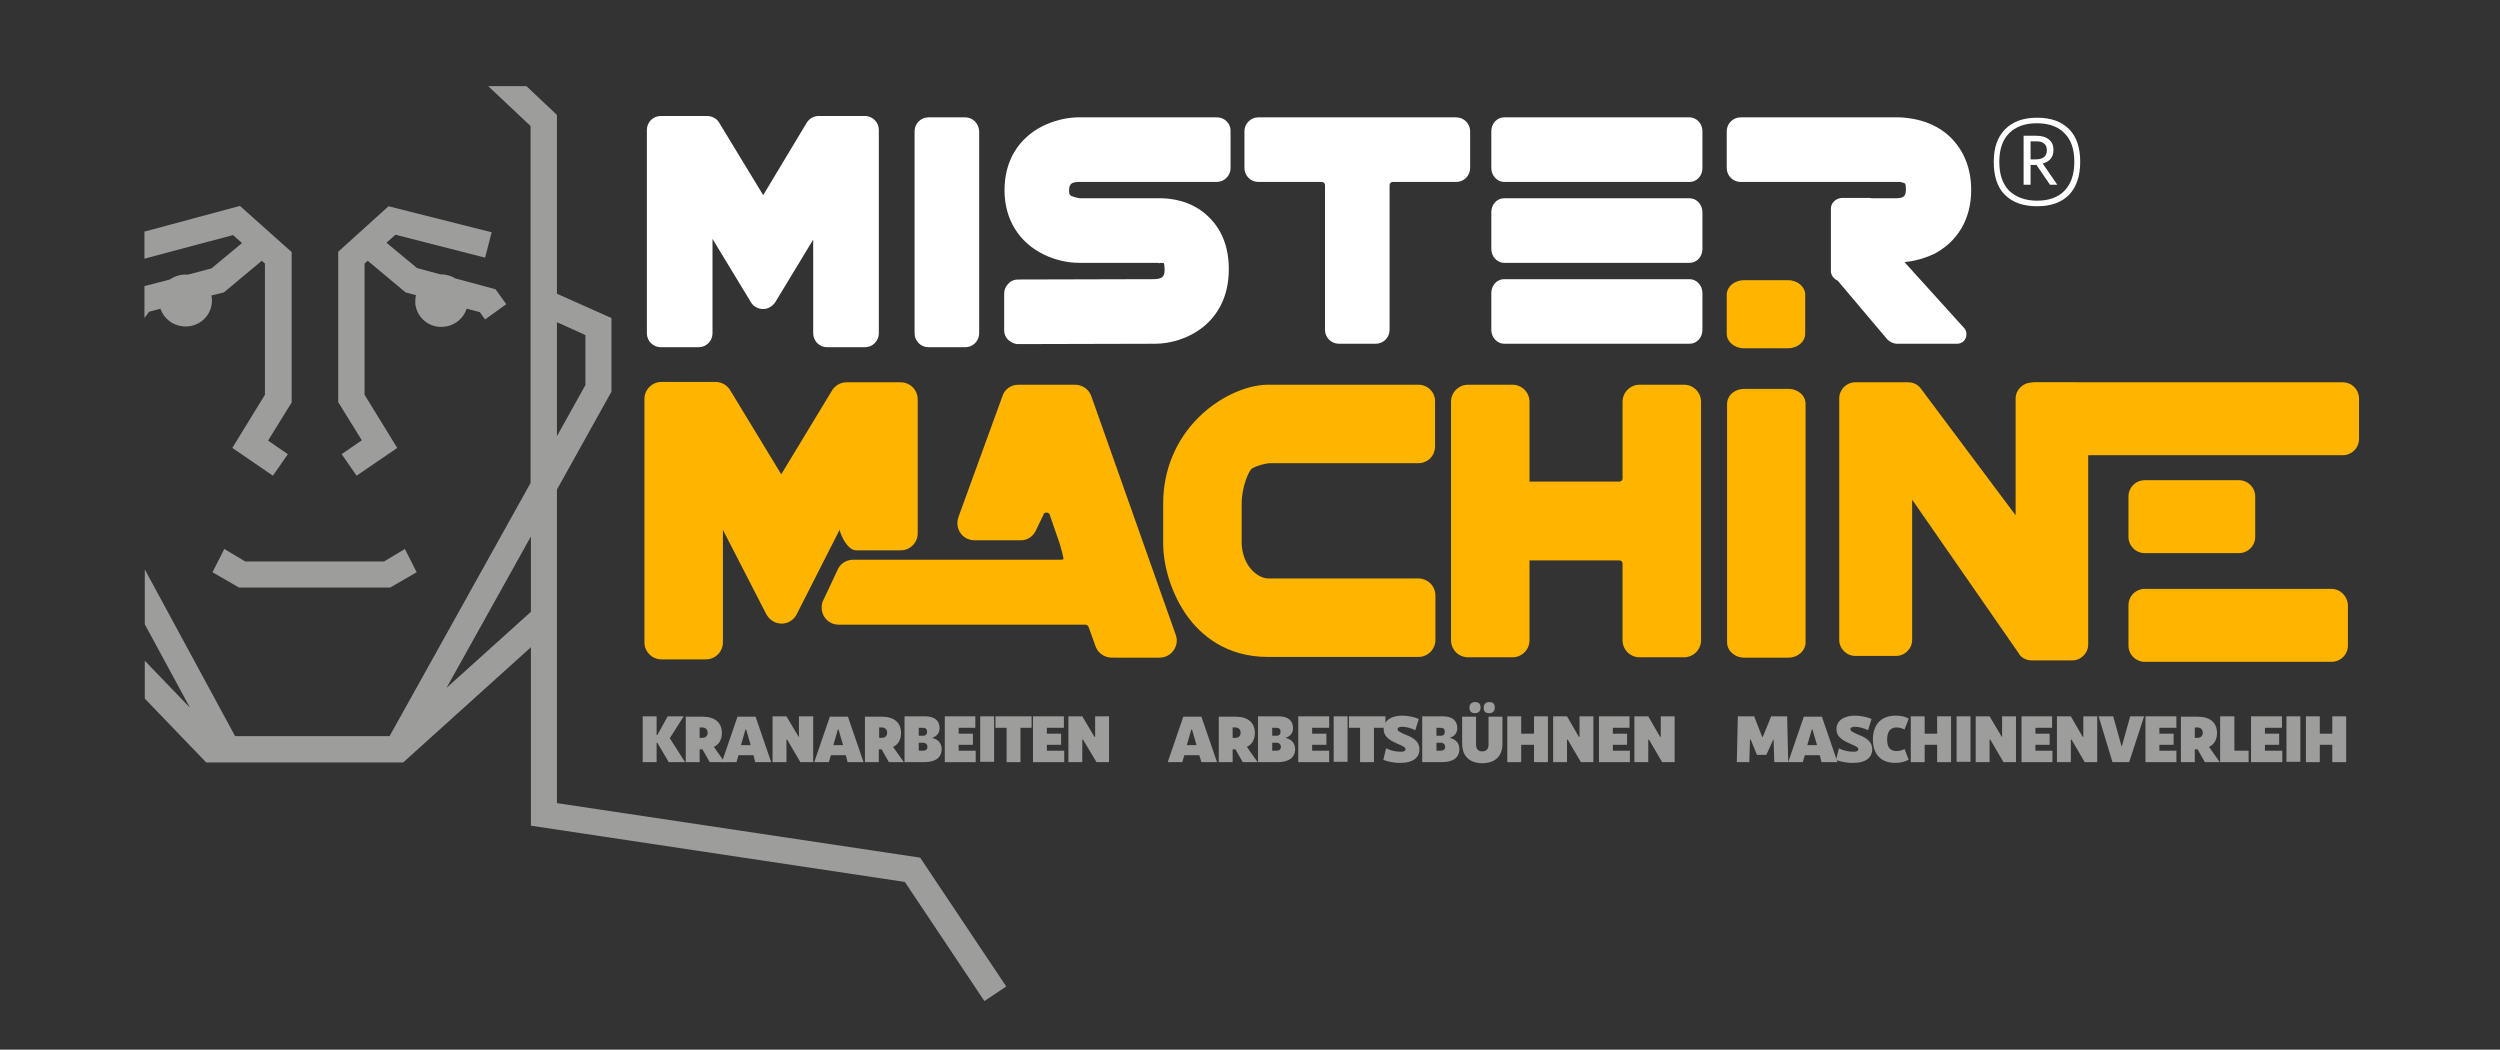 <?xml version="1.0" encoding="utf-8"?>
<!-- Generator: Adobe Illustrator 27.3.1, SVG Export Plug-In . SVG Version: 6.00 Build 0)  -->
<!DOCTYPE svg PUBLIC "-//W3C//DTD SVG 1.1//EN" "http://www.w3.org/Graphics/SVG/1.1/DTD/svg11.dtd">
<svg version="1.1" id="Ebene_1" xmlns:x="http://ns.adobe.com/Extensibility/1.0/" xmlns:i="http://ns.adobe.com/AdobeIllustrator/10.0/" xmlns:graph="http://ns.adobe.com/Graphs/1.0/"
	 xmlns="http://www.w3.org/2000/svg" xmlns:xlink="http://www.w3.org/1999/xlink" x="0px" y="0px" viewBox="0 0 720 302.3"
	 style="enable-background:new 0 0 720 302.3;" xml:space="preserve">
<rect x="0" y="0" width="720" height="302.3" fill="#333333" stroke="none"/>
<style type="text/css">
	.st0{display:none;fill:#020A0A;}
	.st1{fill:#9D9D9C;}
	.st2{fill:#FFFFFF;}
	.st3{fill:#FFB500;}
</style>
<rect class="st0" width="720" height="302.3"/>
<g>
	<g>
		<polygon class="st1" points="197.3,219.5 192.6,219.5 189.3,213.9 189.1,213.9 189.1,219.5 185.1,219.5 185.1,206.3 189.1,206.3 
			189.1,211.7 189.3,211.7 192.3,206.3 196.9,206.3 192.9,212.6 		"/>
		<path class="st1" d="M204.4,219.5l-2.1-3.7h0h-0.8v3.7h-4v-13.1h4.8c3.6,0,5.6,1.7,5.6,4.7c0,1.9-0.8,3.3-2.3,4l3.1,4.4H204.4z
			 M201.5,212.5h0.7c1,0,1.6-0.5,1.6-1.5c0-0.9-0.6-1.5-1.6-1.5h-0.7V212.5z"/>
		<path class="st1" d="M217,217.5h-4.3l-0.6,2h-4.2l4.5-13.1h5.2l4.5,13.1h-4.6L217,217.5z M216.2,214.6l-1.3-4.5h-0.2l-1.3,4.5
			H216.2z"/>
		<polygon class="st1" points="222.5,206.3 226.5,206.3 230,212.2 230.1,212.2 230.1,206.3 234.2,206.3 234.2,219.5 230.5,219.5 
			226.7,213 226.5,213 226.5,219.5 222.5,219.5 		"/>
		<path class="st1" d="M243.6,217.5h-4.3l-0.6,2h-4.2l4.5-13.1h5.2l4.5,13.1h-4.6L243.6,217.5z M242.8,214.6l-1.3-4.5h-0.2l-1.3,4.5
			H242.8z"/>
		<path class="st1" d="M256,219.5l-2.1-3.7h0h-0.8v3.7h-4v-13.1h4.8c3.6,0,5.6,1.7,5.6,4.7c0,1.9-0.8,3.3-2.3,4l3.1,4.4H256z
			 M253.2,212.5h0.7c1,0,1.6-0.5,1.6-1.5c0-0.9-0.6-1.5-1.6-1.5h-0.7V212.5z"/>
		<path class="st1" d="M260.5,206.3h5.9c2.7,0,4.2,1.2,4.2,3.4c0,1.4-0.8,2.4-2.2,2.8c1.8,0.4,2.8,1.6,2.8,3.2
			c0,2.5-1.8,3.8-5.1,3.8h-5.6V206.3z M265.8,211.9c0.8,0,1.2-0.4,1.2-1.2c0-0.7-0.4-1.1-1.2-1.1h-1.2v2.3H265.8z M265.8,216.2
			c0.9,0,1.3-0.4,1.3-1.1c0-0.7-0.5-1.2-1.3-1.2h-1.2v2.3H265.8z"/>
		<polygon class="st1" points="281,216.2 281,219.5 272.1,219.5 272.1,206.3 280.9,206.3 280.9,209.6 276.1,209.6 276.1,211.3 
			280.2,211.3 280.2,214.5 276.1,214.5 276.1,216.2 		"/>
		<rect x="282.3" y="206.3" class="st1" width="4" height="13.1"/>
		<polygon class="st1" points="289.9,209.6 286.7,209.6 286.7,206.3 297.1,206.3 297.1,209.6 293.9,209.6 293.9,219.5 289.9,219.5 
					"/>
		<polygon class="st1" points="306.5,216.2 306.5,219.5 297.5,219.5 297.5,206.3 306.4,206.3 306.4,209.6 301.5,209.6 301.5,211.3 
			305.6,211.3 305.6,214.5 301.5,214.5 301.5,216.2 		"/>
		<polygon class="st1" points="307.7,206.3 311.7,206.3 315.2,212.2 315.4,212.2 315.4,206.3 319.4,206.3 319.4,219.5 315.8,219.5 
			311.9,213 311.7,213 311.7,219.5 307.7,219.5 		"/>
		<path class="st1" d="M345.4,217.5h-4.3l-0.6,2h-4.2l4.5-13.1h5.2l4.5,13.1H346L345.4,217.5z M344.6,214.6l-1.3-4.5h-0.2l-1.3,4.5
			H344.6z"/>
		<path class="st1" d="M357.9,219.5l-2.1-3.7h0H355v3.7h-4v-13.1h4.8c3.6,0,5.6,1.7,5.6,4.7c0,1.9-0.8,3.3-2.3,4l3.1,4.4H357.9z
			 M355,212.5h0.7c1,0,1.6-0.5,1.6-1.5c0-0.9-0.6-1.5-1.6-1.5H355V212.5z"/>
		<path class="st1" d="M362.3,206.3h5.9c2.7,0,4.2,1.2,4.2,3.4c0,1.4-0.8,2.4-2.2,2.8c1.8,0.4,2.8,1.6,2.8,3.2
			c0,2.5-1.8,3.8-5.1,3.8h-5.6V206.3z M367.6,211.9c0.8,0,1.2-0.4,1.2-1.2c0-0.7-0.4-1.1-1.2-1.1h-1.2v2.3H367.6z M367.6,216.2
			c0.9,0,1.3-0.4,1.3-1.1c0-0.7-0.5-1.2-1.3-1.2h-1.2v2.3H367.6z"/>
		<polygon class="st1" points="382.8,216.2 382.8,219.5 373.9,219.5 373.9,206.3 382.8,206.3 382.8,209.6 377.9,209.6 377.9,211.3 
			382,211.3 382,214.5 377.9,214.5 377.9,216.2 		"/>
		<rect x="384.1" y="206.3" class="st1" width="4" height="13.1"/>
		<polygon class="st1" points="391.7,209.6 388.5,209.6 388.5,206.3 399,206.3 399,209.6 395.7,209.6 395.7,219.5 391.7,219.5 		"/>
		<path class="st1" d="M398.4,218.8l0.8-3.3c1.1,0.6,2.6,1,4.3,1c0.9,0,1.3-0.3,1.3-0.7c0-0.6-0.9-1-2.1-1.5
			c-1.8-0.8-4.2-1.8-4.2-4.3c0-2.7,2.5-3.9,5.3-3.9c1.6,0,3.7,0.4,4.8,1l-1,3.2c-0.9-0.5-2.6-1-3.8-1c-0.8,0-1.3,0.3-1.3,0.7
			c0,0.6,1,1,2.1,1.5c1.8,0.7,4.2,1.7,4.2,4.3c0,2.4-1.9,3.9-5.3,3.9C402,219.8,399.6,219.4,398.4,218.8"/>
		<path class="st1" d="M409.6,206.3h5.9c2.7,0,4.2,1.2,4.2,3.4c0,1.4-0.8,2.4-2.2,2.8c1.8,0.4,2.8,1.6,2.8,3.2
			c0,2.5-1.8,3.8-5.1,3.8h-5.6V206.3z M414.9,211.9c0.8,0,1.2-0.4,1.2-1.2c0-0.7-0.4-1.1-1.2-1.1h-1.2v2.3H414.9z M414.9,216.2
			c0.9,0,1.3-0.4,1.3-1.1c0-0.7-0.5-1.2-1.3-1.2h-1.2v2.3H414.9z"/>
		<path class="st1" d="M421.1,214.2v-7.8h4v8c0,1.3,0.6,2,1.8,2c1.2,0,1.8-0.7,1.8-2v-8h4v7.8c0,3.6-2.1,5.6-5.8,5.6
			C423.2,219.8,421.1,217.7,421.1,214.2 M423.2,203.8c0-1,0.6-1.6,1.6-1.6c1.1,0,1.6,0.5,1.6,1.6c0,1-0.6,1.6-1.6,1.6
			C423.8,205.4,423.2,204.9,423.2,203.8 M427.3,203.8c0-1,0.6-1.6,1.6-1.6c1.1,0,1.6,0.5,1.6,1.6c0,1-0.6,1.6-1.6,1.6
			C427.8,205.4,427.3,204.9,427.3,203.8"/>
		<polygon class="st1" points="434.1,206.3 438.1,206.3 438.1,211.3 441.8,211.3 441.8,206.3 445.8,206.3 445.8,219.5 441.8,219.5 
			441.8,214.5 438.1,214.5 438.1,219.5 434.1,219.5 		"/>
		<polygon class="st1" points="447.3,206.3 451.3,206.3 454.7,212.2 454.9,212.2 454.9,206.3 458.9,206.3 458.9,219.5 455.3,219.5 
			451.5,213 451.3,213 451.3,219.5 447.3,219.5 		"/>
		<polygon class="st1" points="469.4,216.2 469.4,219.5 460.5,219.5 460.5,206.3 469.3,206.3 469.3,209.6 464.5,209.6 464.5,211.3 
			468.6,211.3 468.6,214.5 464.5,214.5 464.5,216.2 		"/>
		<polygon class="st1" points="470.7,206.3 474.7,206.3 478.1,212.2 478.3,212.2 478.3,206.3 482.3,206.3 482.3,219.5 478.7,219.5 
			474.9,213 474.7,213 474.7,219.5 470.7,219.5 		"/>
		<polygon class="st1" points="500.5,206.3 505.2,206.3 507.5,212.2 507.7,212.2 510.1,206.3 514.7,206.3 515,219.5 511,219.5 
			510.8,213 510.7,213 508.7,217.4 506,217.4 504.2,213 504,213 503.8,219.5 500.2,219.5 		"/>
		<path class="st1" d="M524.1,217.5h-4.3l-0.6,2H515l4.5-13.1h5.2l4.5,13.1h-4.6L524.1,217.5z M523.3,214.6l-1.3-4.5h-0.2l-1.3,4.5
			H523.3z"/>
		<path class="st1" d="M528.8,218.8l0.8-3.3c1.1,0.6,2.6,1,4.3,1c0.9,0,1.3-0.3,1.3-0.7c0-0.6-0.9-1-2.1-1.5
			c-1.8-0.8-4.2-1.8-4.2-4.3c0-2.7,2.5-3.9,5.3-3.9c1.6,0,3.7,0.4,4.8,1l-1,3.2c-0.9-0.5-2.6-1-3.8-1c-0.8,0-1.3,0.3-1.3,0.7
			c0,0.6,1,1,2.1,1.5c1.8,0.7,4.2,1.7,4.2,4.3c0,2.4-1.9,3.9-5.3,3.9C532.3,219.8,529.9,219.4,528.8,218.8"/>
		<path class="st1" d="M539.4,213c0-4.4,2.4-6.9,6.6-6.9c1.5,0,2.9,0.3,3.7,0.9l-1.2,3.1c-0.8-0.4-1.5-0.6-2.3-0.6
			c-1.8,0-2.7,1.2-2.7,3.5c0,2.2,0.8,3.3,2.7,3.3c1,0,1.8-0.3,2.3-0.6l1.2,3.1c-1.1,0.6-2.4,0.9-3.7,0.9
			C541.8,219.8,539.4,217.3,539.4,213"/>
		<polygon class="st1" points="550.3,206.3 554.3,206.3 554.3,211.3 557.9,211.3 557.9,206.3 561.9,206.3 561.9,219.5 557.9,219.5 
			557.9,214.5 554.3,214.5 554.3,219.5 550.3,219.5 		"/>
		<rect x="563.5" y="206.3" class="st1" width="4" height="13.1"/>
		<polygon class="st1" points="569,206.3 573,206.3 576.5,212.2 576.6,212.2 576.6,206.3 580.6,206.3 580.6,219.5 577,219.5 
			573.2,213 573,213 573,219.5 569,219.5 		"/>
		<polygon class="st1" points="591.1,216.2 591.1,219.5 582.2,219.5 582.2,206.3 591,206.3 591,209.6 586.2,209.6 586.2,211.3 
			590.3,211.3 590.3,214.5 586.2,214.5 586.2,216.2 		"/>
		<polygon class="st1" points="592.4,206.3 596.4,206.3 599.8,212.2 600,212.2 600,206.3 604,206.3 604,219.5 600.4,219.5 
			596.6,213 596.4,213 596.4,219.5 592.4,219.5 		"/>
		<polygon class="st1" points="604.4,206.3 608.6,206.3 611,214.9 611.1,214.9 613.5,206.3 617.5,206.3 613.2,219.5 608.4,219.5 		
			"/>
		<polygon class="st1" points="626.8,216.2 626.8,219.5 617.9,219.5 617.9,206.3 626.8,206.3 626.8,209.6 621.9,209.6 621.9,211.3 
			626,211.3 626,214.5 621.9,214.5 621.9,216.2 		"/>
		<path class="st1" d="M635,219.5l-2.1-3.7h0h-0.8v3.7h-4v-13.1h4.8c3.6,0,5.6,1.7,5.6,4.7c0,1.9-0.8,3.3-2.3,4l3.1,4.4H635z
			 M632.1,212.5h0.7c1,0,1.6-0.5,1.6-1.5c0-0.9-0.6-1.5-1.6-1.5h-0.7V212.5z"/>
		<polygon class="st1" points="639.4,206.3 643.5,206.3 643.5,216.2 647.6,216.2 647.6,219.5 639.4,219.5 		"/>
		<polygon class="st1" points="657.3,216.2 657.3,219.5 648.3,219.5 648.3,206.3 657.2,206.3 657.2,209.6 652.3,209.6 652.3,211.3 
			656.4,211.3 656.4,214.5 652.3,214.5 652.3,216.2 		"/>
		<rect x="658.5" y="206.3" class="st1" width="4" height="13.1"/>
		<polygon class="st1" points="664.1,206.3 668.1,206.3 668.1,211.3 671.7,211.3 671.7,206.3 675.7,206.3 675.7,219.5 671.7,219.5 
			671.7,214.5 668.1,214.5 668.1,219.5 664.1,219.5 		"/>
		<path class="st2" d="M278,33.8h-10.6c-2.2,0-4,1.8-4,4V96c0,2.2,1.8,4,4,4H278c2.2,0,4-1.8,4-4V37.8
			C281.9,35.6,280.2,33.8,278,33.8"/>
		<path class="st2" d="M350.5,33.8h-40.2l-0.1,0c-3.4,0.1-6.8,1-9.9,2.5c-7.1,3.6-11,10.1-11,18.5c0,8.4,4.2,15.1,11.5,18.6
			c3.2,1.5,6.6,2.3,10.1,2.3h22.6l0.3,0.1l0.7-0.1c0.2,0,0.5,0,0.7,0.1c0.1,0.3,0.2,0.8,0.2,1.7c0,1.4,0,2.8-2.8,2.9l-39.4,0.1
			c-1.1,0-2.1,0.4-2.8,1.2c-0.8,0.8-1.2,1.8-1.2,2.8l0,10.6c0,1.1,0.4,2.1,1.2,2.8c0.8,0.7,1.7,1.2,2.8,1.2l39.5-0.1
			c8.5,0,21.2-5.7,21.2-21.5c0-8.2-3.4-12.9-6.3-15.5c-4.7-4.3-10.5-4.9-13.5-4.9c-0.3,0-0.6,0-1,0H311c-0.8-0.1-1.5-0.3-2.3-0.6
			c-0.6-0.3-0.8-0.4-0.8-1.7c0-1.9,0.8-2.3,2.6-2.4h39.9c2.2,0,4-1.8,4-4V37.8C354.5,35.6,352.7,33.8,350.5,33.8"/>
		<path class="st2" d="M419.4,33.8h-57c-2.2,0-4,1.8-4,4v10.6c0,2.2,1.8,4,4,4h18.3c0.5,0,0.9,0.4,0.9,0.9v41.7c0,2.2,1.8,4,4,4
			h10.6c2.2,0,4-1.8,4-4V53.3c0-0.5,0.4-0.9,0.9-0.9h18.3c2.2,0,4-1.8,4-4V37.8C423.4,35.6,421.6,33.8,419.4,33.8"/>
		<path class="st2" d="M486.6,33.8h-53.4c-2.1,0-3.7,1.8-3.7,4v10.6c0,2.2,1.7,4,3.7,4h53.4c2.1,0,3.7-1.8,3.7-4V37.8
			C490.3,35.6,488.6,33.8,486.6,33.8"/>
		<path class="st2" d="M486.6,80.4h-53.4c-2.1,0-3.7,1.8-3.7,4v10.6c0,2.2,1.7,4,3.7,4h53.4c2.1,0,3.7-1.8,3.7-4V84.4
			C490.3,82.2,488.6,80.4,486.6,80.4"/>
		<path class="st2" d="M486.6,57.1h-53.4c-2.1,0-3.7,1.8-3.7,4v10.6c0,2.2,1.7,4,3.7,4h53.4c2.1,0,3.7-1.8,3.7-4V61.1
			C490.3,58.9,488.6,57.1,486.6,57.1"/>
		<path class="st2" d="M249.1,33.4h-13.3c-1.4,0-2.7,0.7-3.5,2l-12.5,20.8l-12.7-20.9c-0.7-1.2-2.1-1.9-3.5-1.9h-13.3
			c-2.2,0-4,1.8-4,4V96c0,2.2,1.8,4,4,4h10.9c2.2,0,4-1.8,4-4V68.8l11.1,18.3c0.7,1.2,2.1,1.9,3.5,1.9c1.4,0,2.7-0.8,3.5-2l10.9-18
			V96c0,2.2,1.8,4,4,4h10.9c2.2,0,4-1.8,4-4V37.4C253.1,35.2,251.3,33.4,249.1,33.4"/>
		<path class="st3" d="M674.7,110.1h-88.6c-2.6,0-4.7,2.1-4.7,4.7v11.6c0,2.6,2.1,4.7,4.7,4.7h88.6c2.6,0,4.7-2.1,4.7-4.7v-11.6
			C679.4,112.2,677.3,110.1,674.7,110.1"/>
		<path class="st3" d="M596.9,110.2h-11.8c-2.5,0-4.6,2.1-4.6,4.6v33.6l-27.3-36.5c-0.9-1.2-2.2-1.8-3.7-1.8h-15.2
			c-2.5,0-4.6,2.1-4.6,4.6v69.6c0,2.5,2.1,4.6,4.6,4.6h11.8c2.5,0,4.6-2.1,4.6-4.6v-40.4l30.8,44.4l0,0.1c0.9,1.2,2.2,1.8,3.7,1.8
			h11.6c2.5,0,4.6-2.1,4.6-4.6v-70.7C601.5,112.2,599.4,110.2,596.9,110.2"/>
		<path class="st3" d="M671.5,169.6h-53.8c-2.6,0-4.7,2.1-4.7,4.7v11.6c0,2.6,2.1,4.7,4.7,4.7h53.8c2.6,0,4.7-2.1,4.7-4.7v-11.6
			C676.1,171.7,674,169.6,671.5,169.6"/>
		<path class="st3" d="M617.7,159.3h27.1c2.6,0,4.7-2.1,4.7-4.7V143c0-2.6-2.1-4.7-4.7-4.7h-27.1c-2.6,0-4.7,2.1-4.7,4.7v11.6
			C613,157.2,615.1,159.3,617.7,159.3"/>
		<path class="st3" d="M246.6,158.5h12.8c2.7,0,4.9-2.2,4.9-4.9V115c0-2.7-2.2-4.9-4.9-4.9h-15.6c-1.7,0-3.3,0.9-4.2,2.4L225,136.6
			l-14.7-24.2c-0.9-1.5-2.5-2.4-4.2-2.4h-15.6c-2.7,0-4.9,2.2-4.9,4.9v70.1c0,2.7,2.2,4.9,4.9,4.9h12.8c2.7,0,4.9-2.2,4.9-4.9v-32.4
			l12.6,24.5l0.1,0.1c0.9,1.5,2.5,2.4,4.2,2.4c1.7,0,3.3-0.9,4.2-2.4l12.5-24.6C242.4,154.9,244.3,158.5,246.6,158.5"/>
		<path class="st3" d="M314.3,114.1c-0.7-2-2.6-3.3-4.7-3.3h-16.3c-2.1,0-4,1.3-4.6,3.3L276,149c-0.5,1.5-0.3,3.2,0.6,4.5
			c0.9,1.3,2.4,2.1,4,2.1h13.5c2,0,3.7-1.3,4.5-3.4l1.9-3.9l0-0.1c0.1-0.4,0.5-0.6,0.9-0.6c0.4,0,0.8,0.3,0.9,0.6l2.7,7.8
			c0.4,1,1.3,4.6,1.3,5c-0.2,0.1-0.4,0.2-0.6,0.2h-60c-2.1,0-3.9,1.3-4.6,3.2l-4.1,8.7l-0.1,0.2c-0.5,1.5-0.3,3.2,0.6,4.5
			c0.9,1.3,2.4,2.1,4,2.1h71.1c0.4,0,0.7,0.3,0.9,0.6l2,5.6c0.7,2,2.6,3.3,4.7,3.3H334c1.6,0,3.1-0.8,4-2.1c0.9-1.3,1.2-3,0.6-4.5
			L314.3,114.1z"/>
		<path class="st3" d="M408.5,110.8l-43.3,0l-0.4,0c-6.4,0.2-13.9,3.8-19.5,9.3c-6.7,6.6-10.3,15.4-10.3,24.8v10.8v0v1.1
			c0.1,7,2.7,14.7,6.9,20.6c3.9,5.4,11.1,11.8,23.3,11.8h43.3c2.7,0,4.9-2.2,4.9-4.9v-12.8c0-2.7-2.2-4.9-4.9-4.9h-43.3
			c-2.5,0-7.3-3-7.6-10.1V145c0-4.7,2-9.4,3-10.1c1.5-0.8,3.2-1.3,4.9-1.5h42.9c1.3,0,2.6-0.5,3.5-1.4c0.9-0.9,1.4-2.2,1.4-3.5
			v-12.8C413.4,113,411.2,110.8,408.5,110.8"/>
		<path class="st3" d="M485,110.8h-12.8c-2.7,0-4.9,2.2-4.9,4.9v22.1c0,0.5-0.4,0.9-0.9,0.9h-25.9l0-23c0-2.7-2.2-4.9-4.9-4.9h-12.8
			c-2.7,0-4.9,2.2-4.9,4.9v68.7c0,2.7,2.2,4.9,4.9,4.9h12.8c2.7,0,4.9-2.2,4.9-4.9v-23h25.9c0.5,0,0.9,0.4,0.9,0.9v22.1
			c0,2.7,2.2,4.9,4.9,4.9H485c2.7,0,4.9-2.2,4.9-4.9v-68.7C489.9,113,487.7,110.8,485,110.8"/>
		<path class="st3" d="M515.1,112h-12.8c-1.2,0-2.4,0.4-3.3,1.1c-1,0.8-1.6,2-1.6,3.2V185c0,2.4,2.2,4.4,4.9,4.4h12.8
			c2.7,0,4.9-2,4.9-4.4v-68.7C520,113.9,517.8,112,515.1,112"/>
		<path class="st3" d="M515,80.7h-12.8c-1.2,0-2.4,0.4-3.3,1.1c-1,0.8-1.6,1.9-1.6,3.1v11.2c0,2.3,2.2,4.2,4.9,4.2H515
			c2.7,0,4.9-1.9,4.9-4.2V84.9C519.9,82.6,517.7,80.7,515,80.7"/>
		<path class="st2" d="M548.5,75.5c2.8-0.3,5.5-1,8.1-2.2l0.1,0c7.1-3.6,11-10.2,11-18.6c0-7.7-3.2-12.4-5.9-15.1
			c-5.4-5.3-12.6-5.7-14.7-5.8h-45.8c-2.2,0-4,1.8-4,4v10.6c0,2.2,1.8,4,4,4h45.9c0.5,0.1,1.1,0.2,1.5,0.5c0.1,0.2,0.2,0.7,0.2,1.7
			c0,2.2-1,2.4-2.6,2.5h-7.2c-0.2,0-0.5-0.1-0.7-0.1h-7.7c-0.9,0-1.7,0.3-2.3,0.8c-0.7,0.6-1.1,1.4-1.1,2.2v18.1
			c0,1.2,0.9,2.3,2.1,2.8l0,0l0,0.1l14.1,16.7c0.8,0.8,1.8,1.3,2.9,1.3h17.2c1.1,0,2.1-0.6,2.5-1.6c0.4-1,0.3-2.2-0.5-3L548.5,75.5z
			"/>
		<path class="st1" d="M98.4,130.8l4.3,6.2l11.7-8l-9.4-15.3V75.9l0.9-0.8l10.9,9.1l3,0.8c-0.2,0.8-0.2,1.6-0.2,2.4
			c0.4,4.1,4.1,7.2,8.3,6.7c3.1-0.3,5.6-2.4,6.5-5.2l3.8,1l1.5,2.1l6.1-4.4l-3.1-4.3l-11.5-3.1c-1.3-0.8-2.8-1.2-4.4-1.2l-6.7-1.8
			l-8.8-7.3l2.6-2.3l25.8,6.6l1.9-7.3l-29.7-7.5L97.4,72.5v43.3l6.8,11L98.4,130.8z"/>
		<polygon class="st1" points="110.6,161.7 70.6,161.7 64.6,158.1 61.2,164.8 68.8,169.2 112.4,169.2 120,164.8 116.6,158.1 		"/>
		<path class="st1" d="M265,247l-104.6-15.7v-87.1h0V141l15.7-28.2V91.6l-15.7-7V33.1l-8.8-8.3h-11l12.2,11.5v102.8L112.2,212H67.7
			l-26-48v15.8l13,24l-13-13.5v10.9l17.7,18.4h56.7l36.8-33.2v51.4l107.7,16.2l22.9,34.3l6.3-4.2L265,247z M160.4,92.8l8.2,3.7v14.4
			l-8.2,14.7V92.8z M152.9,176.2l-24.3,21.9l24.3-43.6V176.2z"/>
		<path class="st1" d="M41.6,74.5l25.5-6.8l2.6,2.3l-8.8,7.3l-6.8,1.8c-1.9-0.2-3.7,0.4-5.2,1.4l-7.3,1.9v9.2l1.3-1.8l3.3-0.9
			c0.9,2.7,3.4,4.8,6.5,5.1c4.2,0.4,7.9-2.6,8.3-6.7c0.1-0.8,0-1.5-0.1-2.2l3.6-0.9l10.9-9.1l0.9,0.8v37.8l-9.4,15.3l11.7,8l4.3-6.2
			l-5.7-3.9l6.8-11V72.6L69.1,59.3l-27.5,7.4V74.5z"/>
	</g>
	<g>
		<path class="st2" d="M586.7,59.4c-4,0-7.1-1.1-9.3-3.3c-2.2-2.2-3.2-5.4-3.2-9.5c0-4.1,1.1-7.2,3.3-9.4c2.2-2.2,5.2-3.3,9.2-3.3
			c4,0,7,1.1,9.2,3.3c2.2,2.2,3.2,5.4,3.2,9.4c0,4.1-1.1,7.3-3.2,9.5C593.7,58.3,590.7,59.4,586.7,59.4z M586.7,57.8
			c3.4,0,6.1-1,7.9-2.9c1.9-2,2.8-4.7,2.8-8.3c0-3.6-0.9-6.3-2.8-8.2c-1.8-1.9-4.5-2.9-8-2.9c-3.5,0-6.1,1-8,2.9
			c-1.9,1.9-2.8,4.7-2.8,8.2c0,3.6,0.9,6.3,2.8,8.3C580.6,56.8,583.3,57.8,586.7,57.8z M590.4,53.2l-3.9-5.7h-1.7v5.7h-2V39.1h3.7
			c1.6,0,2.8,0.4,3.6,1.1c0.9,0.7,1.3,1.7,1.3,3c0,2-1,3.3-3.1,3.9l4.2,6.1H590.4z M584.7,45.9h1.6c2.1,0,3.2-0.9,3.2-2.6
			s-1-2.6-3.1-2.6h-1.6V45.9z"/>
	</g>
</g>
</svg>
